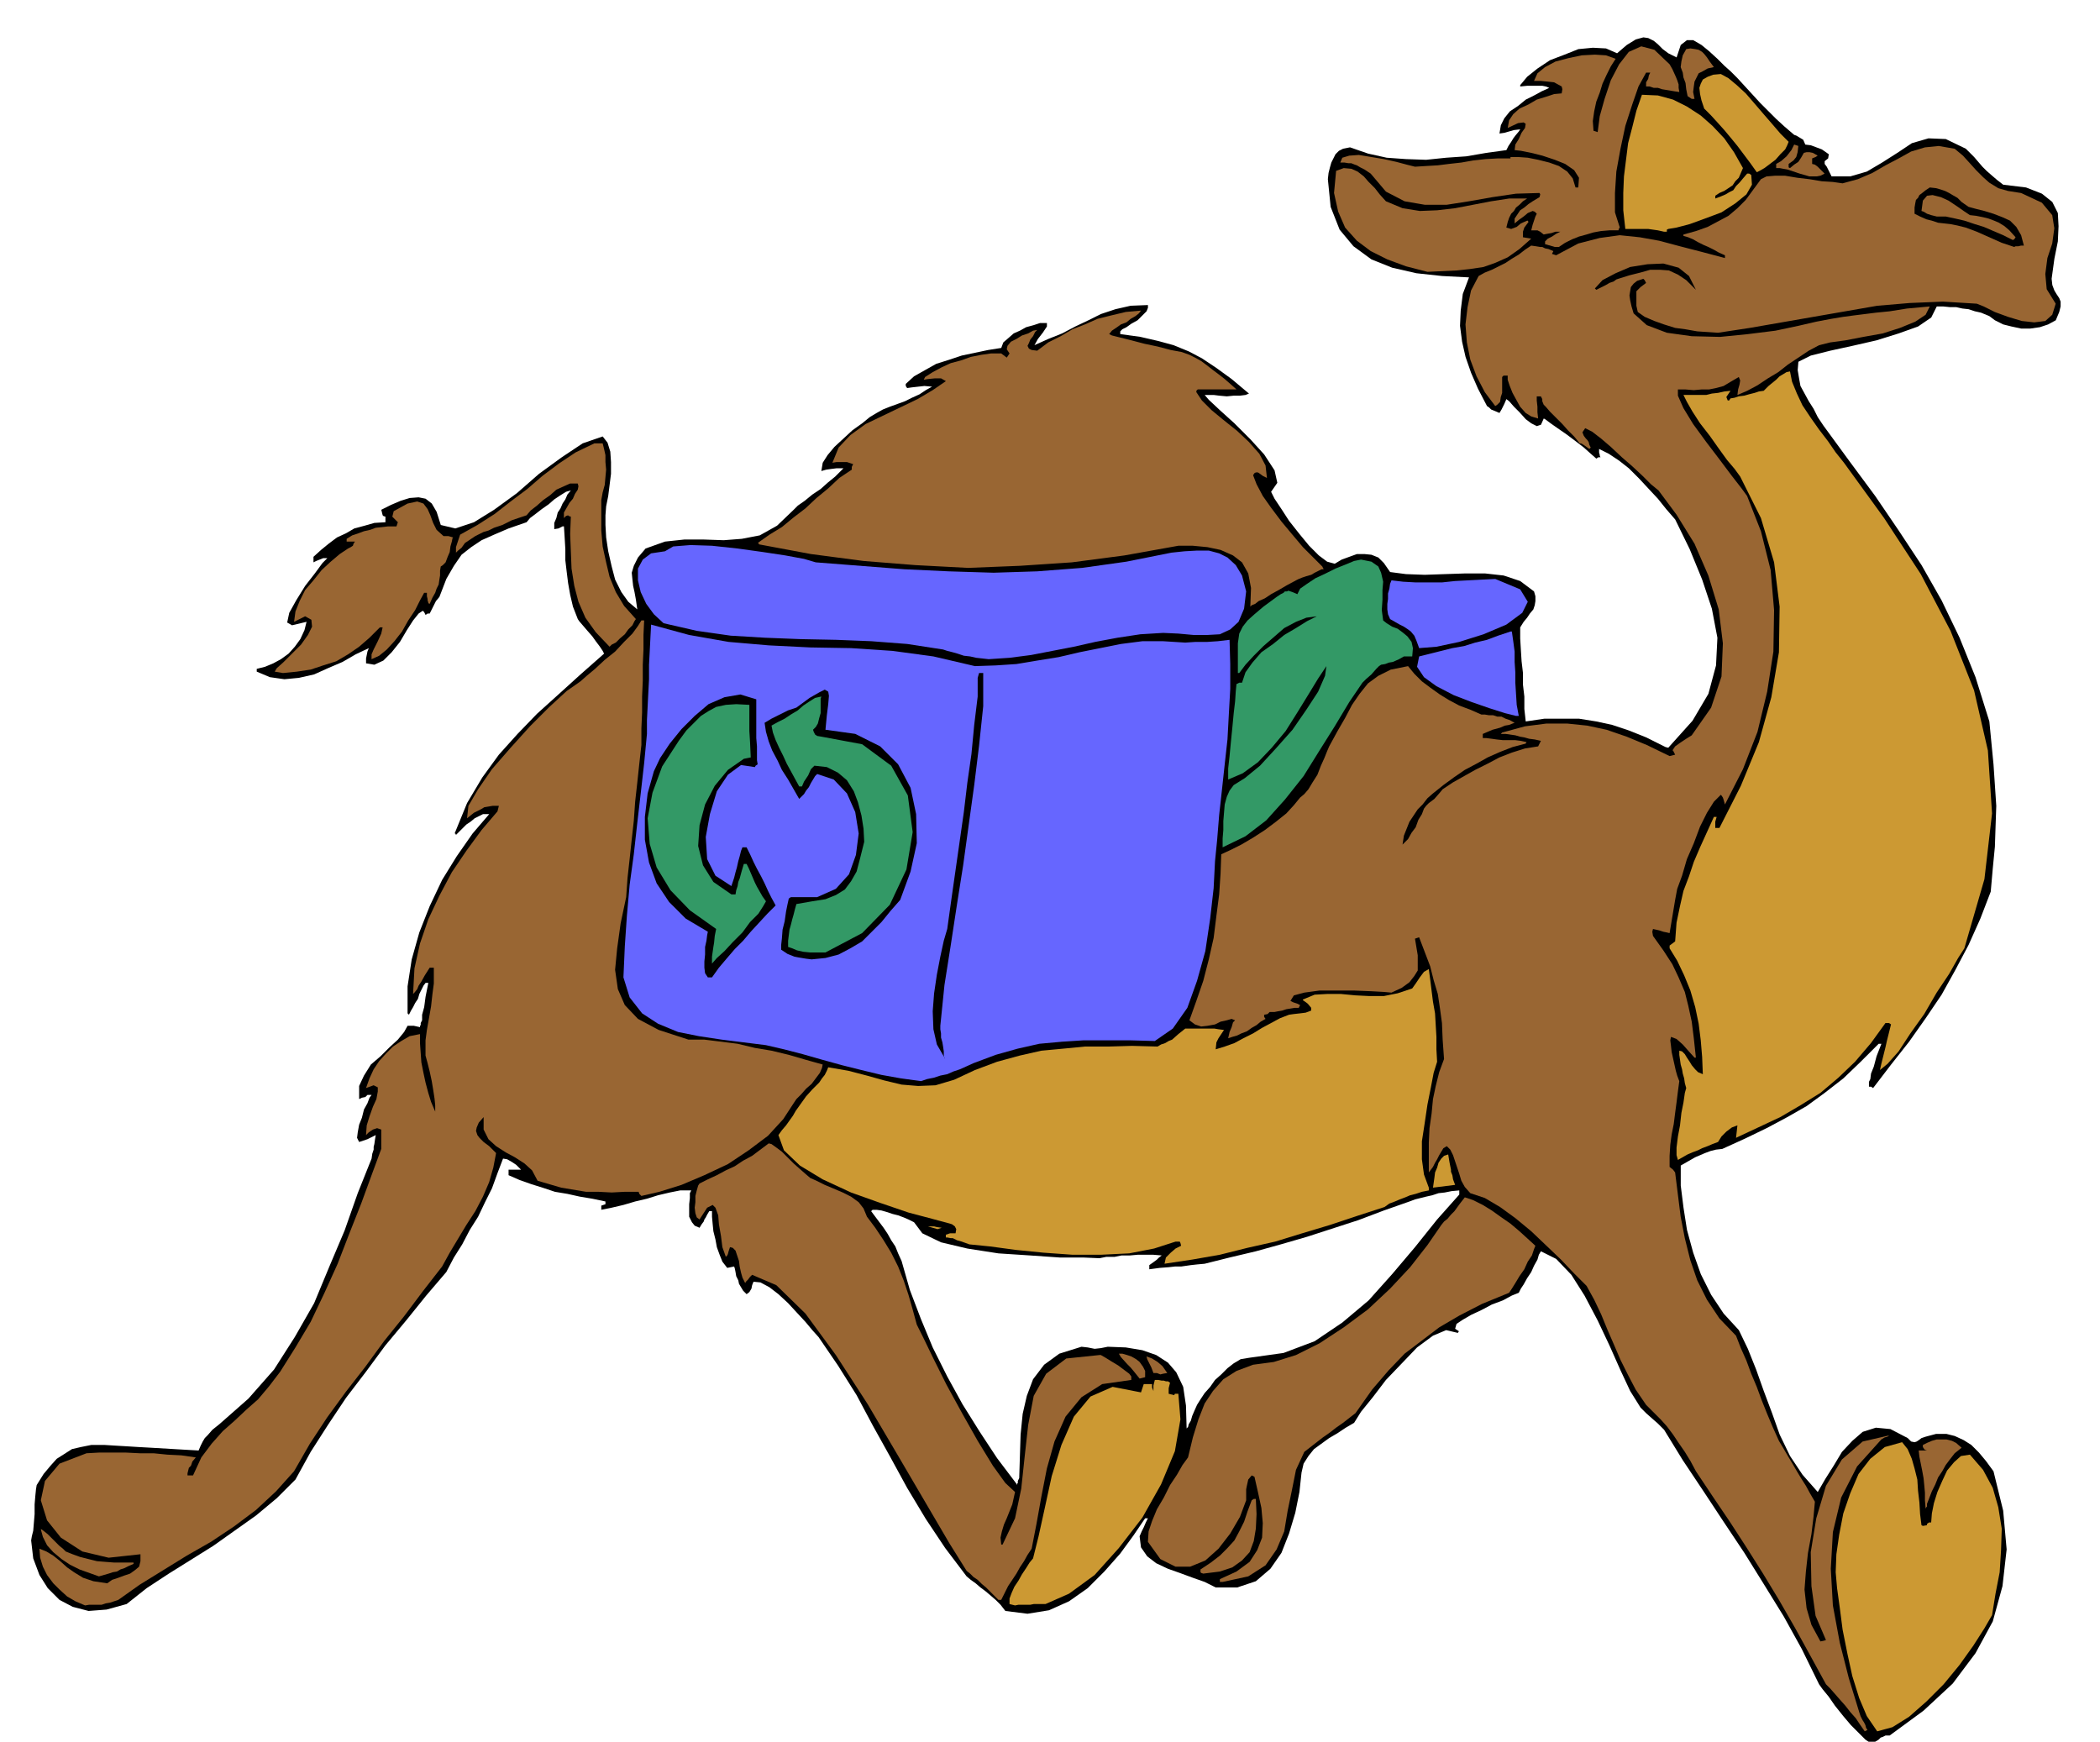 <svg xmlns="http://www.w3.org/2000/svg" width="490.455" height="406.812" fill-rule="evenodd" stroke-linecap="round" preserveAspectRatio="none" viewBox="0 0 3035 2518"><style>.brush1{fill:#000}.pen1{stroke:none}.brush2{fill:#963}.brush3{fill:#c93}.brush4{fill:#66f}.brush5{fill:#396}</style><path d="m2705 2521-9-6-9-9-12-12-11-13-12-15-9-13-9-11-5-7-25-51-26-47-29-47-28-45-30-45-29-44-30-45-27-44-9-9-8-7-9-8-8-8-15-24-14-30-16-36-17-36-19-36-19-30-22-23-22-11-3 5-2 7-5 9-4 9-6 9-5 9-4 6-3 6-10 4-13 7-16 6-15 8-15 7-12 7-9 6-2 7 3 2 3 2h-1l-1 2-17-4-19 8-23 17-22 23-23 24-19 25-17 21-10 16-12 7-12 8-12 7-11 8-11 8-8 10-7 11-3 13-3 28-6 30-9 30-11 28-16 23-21 18-27 9h-31l-16-8-17-6-19-7-17-6-17-8-13-10-9-13-2-16 3-7 3-6 3-7 3-6h-4l-17 25-19 26-23 26-24 24-27 19-29 13-31 5-32-4-7-9-7-7-7-6-7-6-8-6-7-6-7-5-6-5-31-41-28-42-27-45-24-44-25-45-24-45-27-43-28-41-9-10-10-12-13-14-12-13-14-13-13-10-13-7-10-1-2 5-1 5-3 5-4 3-5-5-3-5-3-5-1-5-3-6-1-6-1-5-1-3-5 1-5 1-7-9-4-10-4-11-2-11-3-12-1-10-1-11v-8h-4l-3 5-2 4-2 3-1 3-3 4-3 5-7-3-4-5-4-8v-18l1-9v-7l2-4h-16l-15 3-17 4-16 5-17 4-17 5-17 4-15 3v-6l3-1 3-1v-4l-19-4-18-3-18-4-18-3-18-6-16-5-17-6-16-7v-8h18l-7-7-6-4-7-4-6-1-8 21-8 22-10 20-10 21-12 19-11 21-12 19-11 21-29 34-29 36-30 36-28 38-29 38-26 39-25 39-22 40-27 27-30 25-31 22-31 22-32 20-32 20-32 21-29 23-29 8-26 2-23-6-19-10-17-17-12-19-9-24-3-26 1-6 2-8 1-12 1-12v-14l1-12 1-10 1-6 10-16 10-12 9-10 11-7 11-7 13-3 15-3h19l16 1 17 1 16 1 18 1 17 1 17 1 17 1 18 1 3-7 3-6 3-5 4-4 7-8 10-8 42-37 37-42 30-47 28-49 22-53 22-52 19-54 20-50 1-7 2-6v-4l1-4 1-7 1-6-6 3-6 3-6 2-6 2-3-6 1-8 2-11 4-10 3-12 5-9 3-8 3-4h-6l-3 3-5 1-4 2v-19l7-15 10-16 14-12 13-13 12-11 9-11 5-9h9l9 2v-2l1-1v-3l2-4v-8l3-11 2-15 4-20h-4l-3 4-3 6-3 6-2 7-4 6-3 6-3 5-3 6-1-1-1-1v-39l6-39 11-39 15-38 18-38 21-34 23-33 24-28h-9l-6 3-6 3-6 5-6 4-5 5-5 5-5 5-1-2h-1l18-44 22-37 24-33 27-30 28-29 31-28 32-29 34-30-2-4-4-6-6-8-5-7-7-8-6-7-6-7-2-3-7-18-4-17-3-17-2-16-2-17v-16l-1-17-1-16h-2l-6 3-6 1v-9l3-7 2-8 4-6 3-7 4-6 3-7 5-6-7 2-8 5-9 6-8 7-10 7-9 7-8 6-5 6-26 9-21 9-18 8-15 10-14 11-11 16-11 19-10 26-5 6-3 6-3 6-3 6h-3l-3 2-2-4-2-2-6 4-8 10-9 14-10 17-12 15-12 12-13 6-12-2v-7l1-5 1-5 2-5-19 9-19 11-21 9-20 9-22 5-21 2-21-3-19-8v-4l12-3 12-5 11-6 11-8 9-10 8-11 6-13 3-12-21 5-7-4 3-14 10-18 13-21 14-18 11-15 7-7h-6l-5 2-5 2-4 2v-8l11-10 11-9 12-9 13-6 12-7 15-4 14-4 16-1v-8l-3-1-1-1-1-4-1-4 14-7 14-6 13-4 13-1 10 2 9 7 7 12 6 19 21 5 27-9 29-18 33-24 32-28 33-24 30-20 29-10 7 9 4 13 1 15v17l-2 16-2 16-3 15-1 13v14l1 18 3 20 5 22 5 19 9 18 10 14 13 11-2-14-2-11-2-9-1-9-1-10 3-10 6-12 11-13 28-10 28-3h28l29 1 26-2 26-5 25-14 24-23 6-6 10-7 11-9 12-8 10-9 11-9 7-7 5-5h-10l-8 1-7 1-7 2 2-12 7-11 10-12 13-12 13-12 14-10 11-9 10-6 9-5 10-4 11-4 11-4 10-5 11-5 9-6 9-5-11-1-9 1-9 1-7 1-2-3v-3l12-11 16-9 16-9 19-6 18-6 19-4 19-4 19-3 3-8 7-6 8-7 9-4 9-5 11-3 9-3h10v5l-6 9-7 9-5 9 20-9 20-8 19-10 19-9 18-9 21-7 22-5 25-1v4l-2 5-6 6-7 7-9 5-7 5-6 3-3 3v4l29 4 26 6 22 6 22 9 19 10 21 14 22 16 25 21-5 2-8 1h-9l-10 1-11-1-8-1h-13l6 7 16 15 21 19 23 23 20 22 15 23 4 18-9 13 5 10 10 15 11 17 15 19 14 17 14 14 12 9 11 3 10-6 11-4 11-4h11l10 1 10 4 8 8 9 13 23 3 27 1 29-1 30-1h28l27 3 24 8 20 15 2 7v7l-1 6-2 6-5 6-4 6-5 6-5 8v16l1 17 1 16 2 17v17l2 17v18l2 18 27-4h50l25 4 23 5 24 8 25 10 26 13 2 1 4 1 35-39 23-39 11-41 2-40-8-42-14-42-18-44-21-43-13-15-12-15-14-15-13-14-15-15-14-11-15-10-14-7v5l1 4v1l1 2h-3l-3 2-8-7-10-9-13-10-12-9-13-9-10-7-8-6-2-1-4 9-6 2-8-4-8-6-9-10-8-8-7-8-4-3-3 7-2 4-2 4-3 5-7-3-5-2-3-3-3-2-13-25-10-23-8-23-5-22-3-23 1-22 3-24 9-24-39-2-37-4-35-8-30-12-26-19-20-24-13-33-4-40 1-9 2-8 2-7 3-6 3-6 5-5 6-3 10-2 26 9 27 6 28 2 29 1 29-3 29-2 29-5 29-4 3-6 4-6 3-5 3-4 5-6 2-3-9 1-7 2-7 2-7 1 2-12 5-10 8-10 12-8 11-9 12-6 11-6 11-5-5-2-5-1h-22l-10 1v-2l10-12 15-12 18-12 21-8 20-8 21-2 19 1 16 7 7-6 7-6 13-8 11-3 7 1 8 4 6 5 7 7 8 6 12 6 6-18 9-7h9l12 7 11 9 12 11 10 10 9 8 10 10 11 12 11 12 11 12 11 11 12 12 12 11 14 12 3 1 5 3 5 3 3 7 8 1 8 3 8 3 10 7-1 6-5 4v4l3 4 3 6 4 8h27l24-7 22-13 22-14 21-14 24-7 25 1 29 14 6 6 6 6 6 7 6 7 6 6 8 7 7 6 9 7 33 4 23 9 15 12 8 16 1 19-1 22-5 25-4 29 1 9 3 8 3 5 4 6 2 5v7l-2 8-5 12-11 6-12 4-14 2h-13l-14-3-12-3-12-6-8-6-12-5-9-2-9-3-9-1-9-2h-9l-10-1h-9l-8 16-19 13-28 10-32 10-35 8-32 7-28 7-18 9-1 12 2 12 2 11 6 11 6 11 7 11 6 12 8 12 38 52 37 50 34 50 33 50 29 51 26 54 23 57 20 64 3 31 3 31 2 30 2 30-1 29-1 30-3 31-3 34-15 39-17 38-19 36-20 36-23 34-24 34-26 33-26 34-3-2h-3v-7l2-4 1-8 4-10 4-15 7-18h-4l-26 26-25 24-27 21-26 19-28 16-30 16-31 15-33 15-9 1-8 2-8 3-7 3-7 3-7 4-7 4-7 4v29l4 32 5 32 9 33 11 31 15 30 18 27 22 24 13 27 12 30 11 31 12 32 11 31 15 31 18 27 22 25 11-19 12-19 12-20 15-16 15-13 19-6 21 2 25 13 5 5 5 1 3-1 3-2 4-3 6-2 15-4h15l12 3 13 6 11 7 11 11 10 12 11 15 14 57 5 56-6 53-14 51-25 46-33 44-42 39-49 36h-6l-4 2-3 1-3 3-5 3-5 3zm-1236-376v2l1-2 1-1v-3l2-4 1-32 1-31 3-30 6-26 9-24 16-21 22-16 32-10 9 1 10 2 9-1 10-2 26 1 24 4 20 7 17 11 12 14 10 21 4 27 1 35v-2l2-2 1-4 3-5 2-7 3-7 4-9 5-8 6-9 8-9 7-10 9-8 9-9 9-7 10-6 12-2 50-7 45-17 40-27 38-32 34-38 33-39 32-40 32-36v-6l-11 1-10 2-9 1-9 3-9 2-8 2-8 2-8 3-37 13-37 14-37 12-37 12-38 11-36 10-38 9-36 9-11 1-9 1-7 1-7 1h-9l-9 1-13 1-15 2v-6l7-5 4-3 3-3 4-3-12-1h-23l-11 1h-12l-10 2h-12l-10 2-23-1h-34l-43-3-46-3-45-7-38-9-27-13-12-16-8-4-7-3-8-3-8-2-9-3-7-2-7-1h-6l-1 1-1 1 6 8 6 8 6 8 6 9 5 9 6 9 4 10 5 11 12 42 16 42 17 41 21 42 22 40 25 40 25 38 28 37z" class="pen1 brush1"/><path d="m2695 2503-7-10-6-9-8-9-7-9-8-9-7-8-7-8-6-6-23-42-22-40-23-40-23-38-24-38-24-37-25-37-24-36-8-15-8-13-9-13-8-12-9-12-9-10-11-11-10-10-15-22-11-21-11-22-9-21-10-23-9-22-10-21-11-20-18-18-19-20-22-21-21-20-23-19-22-16-22-13-21-7-8-9-5-9-3-10-3-9-3-9-3-9-4-8-5-5-5 3-3 5-3 5-3 6-3 5-3 6-3 4-3 4v-43l1-21 3-21 2-21 4-19 5-20 7-19-2-28-1-24-3-22-3-20-6-20-5-20-8-21-8-21-3 1-3 1 2 12 2 12v22l-5 8-7 9-11 8-15 7-11-1-18-1-25-1h-50l-22 3-15 4-5 8 4 2 3 1 3 1 4 2-1 2-1 2h-6l-6 1-6 1-6 2-6 1-5 1h-7l-3 3-5 1v3l2 3-7 4-6 5-7 4-7 5-8 3-6 3-7 2-6 2 2-9 3-7 2-7 3-3-5-2-7 2-9 2-8 4-11 2-9 1-9-3-8-6 10-28 10-29 8-31 7-31 4-32 4-31 2-30 1-28 13-6 16-8 17-10 17-11 16-12 15-12 11-12 9-11 6-5 6-7 6-10 7-11 5-13 5-11 4-10 3-7 12-22 11-19 10-19 11-16 12-15 15-11 18-9 25-5 9 11 11 11 12 9 14 10 13 8 15 8 16 6 16 7h5l6 1h6l6 2h6l6 3 6 2 7 4-3 1-5 2-6 1-7 3-11 3-14 6v6h5l8 1 7 1 9 1h18l8 1 9 2h-1l-1 2-19 5-18 7-18 8-16 9-17 9-16 11-15 11-15 12-8 7-7 9-7 7-6 9-6 9-4 10-4 10-2 13 3-3 5-5 5-9 6-8 4-11 5-8 3-8 3-4 4-4 8-6 7-8 5-6 15-10 16-9 16-9 18-9 17-9 18-7 19-6 19-3 2-4 2-4-9-2-8-1-7-2-6-1-7-2-7-1-7-1h-7l1-1 1-1 33-9 31-4h30l29 3 28 6 29 10 29 12 33 16 4-1 4-1-1-2-1-2-1-2h-1l4-6 7-5 9-6 8-5 28-40 15-45 2-48-6-49-15-49-20-46-26-42-26-35-11-9-12-12-15-14-15-13-16-15-14-12-13-10-10-5-2 3-2 3 2 5 3 4 2 2 2 3 1 4 2 4-1 1-1 1-7-5-3-2-2-1h-2l-3-4-5-6-9-9-8-9-10-10-8-8-6-7-3-3-2-5v-3l-1-2-1-2h-6v6l1 9v8l1 9-10-3-8-5-8-9-5-9-6-11-4-10-3-9v-6h-6l-2 2v23l-2 6-1 7-4 4-3 2-15-20-12-23-9-24-5-25-2-26 3-25 5-24 11-21 9-5 10-4 10-5 10-5 9-6 10-6 9-7 9-6 7 1 6 1h3l4 2 5 1 7 3-1 2-1 2 3 1 3 1 32-17 31-8 29-4 29 3 28 5 30 8 31 8 34 9v-4l-9-4-7-4-8-4-7-3-8-4-7-4-7-3-7-2v-2l18-5 17-6 15-8 15-8 13-11 12-12 11-15 11-15 8-4 12-1h15l18 3 17 2 18 3 16 1 14 2 22-6 21-9 19-11 19-10 18-10 20-6 20-2 23 4 12 10 10 11 9 10 10 10 9 8 13 8 14 4 19 3 30 14 15 18 3 19-3 22-7 21-3 23 2 22 13 21-5 16-10 9-16 2-18-2-20-6-19-7-16-8-10-4-49-3-48 2-47 4-46 8-46 8-46 8-46 8-46 7-15-1-15-1-17-3-15-2-16-5-14-5-14-6-10-7-2-9v-21l6-6 8-6-2-4-2-2-9 3-5 4-4 5-1 6-1 6 1 7 2 9 3 10 19 17 29 11 36 5 41 1 40-4 40-5 33-7 26-6 21-4 18-3 15-2 16-2 16-2 20-2 25-4 33-3-6 12-15 10-22 9-25 8-28 5-26 5-22 3-16 4-15 8-15 10-15 10-14 11-15 9-15 10-15 8-14 6 1-8 2-7 1-6-2-5-12 7-10 6-11 3-10 2h-11l-11 1-12-1h-11v9l8 18 14 23 19 26 19 25 18 24 14 18 8 11 20 51 14 56 5 58-1 60-9 58-14 58-21 54-26 51-2-7-1-3-2-3-1-1-10 10-10 16-10 20-9 24-10 23-7 24-7 19-3 16-1 6-1 6-1 6-1 6-1 6-1 6-1 6-1 6-4-1-5-1-6-2-9-2-1 4 1 6 15 21 13 20 9 19 9 21 5 20 5 23 3 24 3 28h-2l-9-10-8-9-9-8-8-3-1 5 1 8 1 9 2 9 2 9 2 9 2 7 3 8-2 15-2 16-2 15-2 16-3 15-2 15-1 16v16l5 4 3 4 4 32 4 32 6 31 8 32 10 29 14 28 18 27 24 25 7 18 8 18 7 19 8 19 7 19 8 20 8 19 9 20 6 10 7 12 6 10 7 12 6 10 7 11 6 11 7 12-2 22-3 25-5 27-3 27-2 26 3 27 7 24 13 24 5-1 3-1-15-35-6-43-1-49 8-49 14-47 23-38 30-26 39-9-2 1-1 1-4 1-5 3-35 39-23 45-12 50-3 53 3 53 10 54 13 51 15 49 2 6 3 6 2 3 2 4 1 4 2 3-2 1-2 1z" class="pen1 brush2"/><path d="m2713 2503-15-22-11-26-10-32-7-32-7-35-4-31-4-29-2-23 1-26 4-28 6-31 10-29 12-28 17-22 21-17 25-7 8 10 6 14 4 14 4 16 1 16 2 17 1 17 2 16 2 1 6-1v-2l3-2h3l1-13 3-15 5-16 7-16 7-15 10-12 10-9 13-2 19 22 14 26 8 28 5 31-1 31-2 32-6 31-5 31-11 19-16 25-20 28-23 28-25 25-25 22-24 15-22 6z" class="pen1 brush3"/><path d="m123 2321-14-6-12-7-11-10-9-9-9-12-6-12-4-13-1-13 10 4 10 6 10 8 10 9 10 7 13 8 15 5 20 3 7-5 9-3 8-3 9-3 7-5 6-5 2-8v-10l-46 5-38-9-31-20-20-25-9-29 6-28 21-25 39-15 18-1h39l20 1h20l20 2 20 1 21 3-5 6-2 6-3 3-1 4-1 4v3h8l12-26 15-20 16-18 17-15 17-16 17-15 16-19 16-21 22-35 22-37 20-42 19-42 17-44 17-43 15-41 14-38v-28l-6-2-6 2-6 4-4 4 1-14 4-13 5-14 5-11 2-11v-6l-6-3-11 4 5-14 6-13 8-12 10-11 10-10 12-8 12-7 15-3v13l1 14 1 14 3 15 3 14 4 15 4 13 6 14v-9l-1-10-2-13-2-12-3-14-3-12-3-11v-22l2-15 3-17 3-17 2-18 2-15v-23h-6l-7 11-5 9-4 6-2 5-4 5-2 2 2-37 8-36 12-35 16-34 18-34 21-31 22-30 23-27 1-4 1-4h-9l-6 1-6 1-5 3-10 5-10 8 2-18 14-24 20-29 27-31 28-31 28-28 25-23 20-14 9-8 12-10 14-13 15-12 13-14 12-12 8-11 5-8h4l-1 21v21l-1 22v23l-1 23v23l-1 23v24l-3 27-3 28-3 27-2 28-3 27-3 28-3 27-2 28-8 38-5 36-3 31 4 28 10 23 19 20 30 16 43 14h23l24 3 24 3 25 6 24 4 25 6 24 7 25 7-1 5-3 7-6 8-6 8-8 7-7 8-7 7-4 6-15 23-22 24-28 21-30 20-34 16-33 14-32 10-26 6-3-3-1-3h-20l-19 1-19-1h-18l-18-3-18-3-17-5-17-5-8-15-11-10-14-9-13-7-14-9-11-10-7-14v-18l-7 8-3 7-1 5 2 6 3 4 6 6 8 6 10 10-4 21-6 21-9 21-11 21-13 20-12 20-12 20-11 20-28 36-27 36-29 36-27 37-28 36-27 37-25 38-23 40-26 29-29 27-32 24-33 22-35 20-34 21-34 21-31 22-6 2-6 2-6 1-6 2h-18l-6 1z" class="pen1 brush2"/><path d="m1467 2321-4-1-4-1v-8l3-8 4-9 6-9 5-9 6-9 5-8 5-6 8-32 9-41 10-46 14-45 18-41 24-29 32-14 41 8 2-6 2-6h12v5l2 5v-8l2-8h5l5 1h3l3 1h3l3 2-2 8v8l4 1 4 1 1-2h5l3 37-8 46-20 48-27 48-34 44-35 39-37 27-34 15h-17l-5 1h-17l-5 1z" class="pen1 brush3"/><path d="m1443 2313-6-6-6-6-6-6-6-5-6-6-6-4-5-5-5-4-25-40-34-58-41-70-43-73-46-71-44-60-42-41-35-15-3 3-3 4-3 3-1 2-4-8-2-7-2-9-1-8-3-9-2-6-4-4-4-1-2 6-1 4-1 2-2 2-5-14-2-16-3-17-1-13-4-11-4-4-8 4-11 17-4-3-2-6-1-8 1-8v-9l2-8 2-7 2-3 12-6 13-6 13-7 13-6 12-8 13-7 12-9 12-9 4 1 7 5 8 6 9 9 8 8 9 8 8 7 7 6 9 4 12 6 12 5 14 6 12 6 11 8 7 9 5 12 12 16 12 18 11 18 10 20 8 20 7 21 6 21 6 22 9 18 15 31 19 38 23 42 22 39 22 36 18 25 14 13-2 9-2 9-4 10-4 10-4 9-3 10-2 9 1 10h2l18-38 9-43 5-47 5-45 8-42 18-32 29-22 48-5h2l7 4 8 5 10 6 8 6 8 6 3 4v5l-42 6-30 19-23 28-16 36-11 39-8 41-7 39-7 36-6 9-5 9-6 9-5 9-6 9-6 9-5 10-5 10h-4zm324-26h-4v-4l24-11 19-14 11-17 7-18 1-21-2-22-5-23-5-22-2-1-2-1-5 6-2 9-1 5v16l-9 24-14 24-17 22-19 17-22 9h-21l-22-11-18-25 1-15 5-15 7-17 10-17 9-18 10-15 8-14 8-11 7-29 8-26 9-23 12-18 15-17 19-12 24-9 30-4 32-10 34-17 35-23 35-26 32-30 29-31 25-32 20-29 4-5 5-4 5-6 5-5 8-11 7-9 12 4 14 7 13 8 14 10 13 9 13 11 11 10 12 11-2 5-3 9-6 9-5 11-7 10-6 10-5 8-4 6-39 16-33 17-29 17-25 19-25 19-23 24-24 28-24 34-9 7-9 7-10 7-9 7-10 7-9 7-9 7-9 7-12 26-6 30-6 29-5 30-11 26-16 23-25 16-37 8zm-1624-8-14-5-14-5-14-7-12-8-12-10-9-10-6-12-3-11h1l4 3 5 4 6 6 5 5 6 6 5 4 4 4 10 4 11 4 12 3 12 3 12 1 13 1h28v2l-7 3-6 3-6 2-5 3-6 1-6 2-7 2-7 2z" class="pen1 brush2"/><path d="m1739 2275-3-1-1-1v-4l15-10 13-10 11-11 10-11 7-13 7-14 5-15 6-16 3-2h3l1 22-1 21-3 18-6 16-11 12-14 10-18 6-24 3zm1044-94-1-12v-11l-1-11-1-10-2-11-2-10-2-10-1-9h12l-3-1-1-1-2-3v-3l6-3 7-3 7-2h14l8 2 6 3 8 7-10 8-7 9-6 8-5 9-6 9-4 10-5 10-5 13-2 5v4l-1 1-1 2zm-1136-188-4-5-4-5-5-6-5-5-9-10-3-5h5l7 2 6 2 7 4 5 4 5 7 3 6v9l-4 1-4 1zm30-6-5-2h-5l-3-8-3-6-3-6-1-4 8 3 8 5 7 6 7 10-6 1-4 1z" class="pen1 brush2"/><path d="m1683 1827 2-9 7-7 7-6 8-4-1-4-1-2h-6l-31 10-36 7-41 2h-41l-42-3-40-4-37-5-30-3-11-4-7-2-6-3h-3l-5-1h-2v-4l6-2h8l1-6-2-4-4-3-3-1-26-7-34-9-41-14-42-15-41-19-33-20-23-22-8-22 5-7 6-7 5-7 5-7 4-7 5-7 5-7 5-7 9-10 10-10 4-6 4-5 3-6 2-5 29 5 27 7 25 7 25 6 24 2 25-1 27-8 30-14 32-12 33-9 31-7 32-3 31-3h34l34-1 37 1 5-3 6-2 5-3 5-2 9-8 10-8h42l6 1 8 1-4 6-4 6-3 6-1 10 13-4 14-5 13-7 14-7 13-8 13-7 13-7 13-5 7-1 9-1 8-1 8-3v-4l-5-6-4-3-3-2v-1l17-7 18-1h20l21 2 20 1h21l20-4 21-7 5-7 6-9 6-8 7-4 2 15 2 16 2 16 3 17 1 17 1 17v18l1 18-5 16-4 21-5 25-4 27-4 26v26l3 22 7 19v4l-10 2-9 3-8 2-7 3-8 3-7 3-8 3-7 5-40 13-39 13-40 12-39 12-40 9-40 10-40 7-40 6z" class="pen1 brush3"/><path d="m1355 1777-7-2-7-2h9l4 1 7 1-3 1-3 1zm716-60 1-7 1-7 1-8 3-7 2-7 4-6 4-4 6-2 1 6 1 6 1 5 1 5v3l2 5 1 6 3 8-8 1-8 1-8 1-8 1zm354-40-2-7v-11l2-16 3-16 2-18 3-15 2-14 2-7-2-7-1-7-2-7-1-6-2-7-1-7-1-7v-6l4 1 4 4 3 5 4 6 3 5 5 6 4 4 7 3-1-25-2-24-3-24-5-24-7-24-9-22-10-21-11-18v-4l4-3 4-3 2-27 5-24 5-22 8-21 7-21 9-21 10-22 10-22h4l-2 7v9h6l31-61 26-63 18-65 11-65 1-66-8-64-19-64-30-60-8-11-11-13-13-18-12-17-14-18-11-17-8-14-5-10h33l8-2 9-1 9-2 9-1-2 3-2 3-2 3 2 5h2l2-3 6-1 6-2 8-1 7-2 8-2 6-2 7-1 7-7 11-9 5-5 5-3 5-3 5-1 3 15 7 17 8 17 12 18 12 17 13 17 11 16 12 15 58 80 53 81 43 82 34 86 20 87 6 91-11 95-29 100-9 14-13 23-18 27-18 31-20 28-17 26-16 18-11 9 2-9 2-8 2-8 2-8 2-9 2-8 2-8 2-8-3-2h-5l-21 29-23 27-24 23-26 22-29 18-29 17-32 15-32 15 1-9 1-9-8 3-8 6-7 7-5 8-8 3-7 3-8 3-6 3-8 3-7 3-7 4-7 4z" class="pen1 brush3"/><path d="m1331 1563-29-4-28-5-29-7-28-7-29-8-28-8-27-7-26-6-32-4-32-4-33-5-30-6-29-12-23-15-18-23-9-29 2-45 3-44 4-45 6-44 5-45 5-43 5-44 4-42v-20l1-20 1-20 1-19v-21l1-19 1-20 1-19 55 15 57 10 58 5 60 3 59 1 60 4 59 8 60 14 30-1 30-2 30-5 31-5 30-7 30-6 30-6 31-4h30l16 1 16 1 15-1h17l15-1 17-2 1 35v36l-2 36-2 37-4 36-4 37-4 36-3 37-3 30-2 39-5 44-7 47-12 43-14 39-21 30-26 18-36-1h-67l-31 2-33 3-31 7-32 9-32 12-11 5-9 4-9 3-9 4-10 2-9 3-10 2-9 3z" class="pen1 brush4"/><path d="m1365 1529-11-19-5-22-1-26 2-26 4-27 5-26 5-23 5-17 6-43 6-42 6-42 6-42 5-42 6-42 4-42 5-41v-27l2-7h6v48l-6 57-7 57-8 58-8 58-9 57-9 59-9 57-6 59v5l1 6v6l2 7 1 6 1 7v5l1 6v-2zm-342-116-4-6-1-8v-9l1-10v-11l2-9 1-8 1-5-32-19-24-24-18-27-11-30-6-33v-33l4-34 9-32 9-19 14-21 17-21 19-19 20-17 23-10 23-4 23 7v56l1 12v20l1 6-3 2-1 2-20-3-19 14-16 24-10 33-6 33 2 32 12 24 23 15 2-6 2-6 2-8 2-7 2-9 2-7 2-8 2-5h6l5 10 5 11 5 10 6 11 5 10 5 11 5 10 6 11-12 12-12 13-12 13-11 13-12 12-12 14-11 13-10 14h-6z" class="pen1 brush1"/><path d="M1029 1393v-10l1-7 1-7 1-6 1-10 2-10-38-27-28-29-20-33-10-34-3-37 7-37 14-38 24-37 11-15 11-11 10-10 11-7 11-6 14-3 15-1 19 1v38l1 16 1 22-5 1-5 1-23 16-19 23-14 27-8 30-2 30 7 28 15 24 26 18h6l1-6 2-6 1-6 2-5 3-11 3-10h4l3 6 3 7 3 7 3 7 3 6 4 7 4 7 5 7-4 7-7 11-12 12-11 15-14 14-12 13-11 10-7 8z" class="pen1 brush5"/><path d="m1173 1387-8-1-6-1-6-1-5-1-10-4-9-6v-7l1-9 1-13 3-12 2-14 2-10 2-9 3-2h38l27-12 19-21 10-28 4-31-5-31-12-27-19-20-24-8-3 3-3 5-3 5-3 6-4 5-3 5-4 4-3 3-8-14-8-14-9-14-6-13-8-15-5-13-4-14-2-13 5-3 5-3 6-3 6-3 6-3 6-3 6-2 6-2 19-14 14-8 8-4 5 3 1 6-1 12-2 16-2 21 43 6 36 18 26 26 18 34 8 38 1 42-9 41-15 41-14 16-13 16-14 14-14 14-17 10-17 9-19 5-20 2z" class="pen1 brush1"/><path d="m1171 1377-10-1-9-2-7-3-6-2v-9l1-8 1-8 2-7 2-8 2-7 2-8 2-7 23-4 19-3 15-6 13-8 9-12 8-14 5-19 6-24-1-19-3-19-5-19-6-16-10-16-13-11-16-8-18-2-5 5-4 9-6 9-3 7h-4l-6-11-6-11-6-11-5-11-6-12-5-11-4-11-2-10 9-5 10-5 9-6 10-6 8-7 9-6 8-5 9-2-1 3v21l-2 7-2 8-3 5-4 4 1 3 2 4 3 2 6 1 59 11 42 31 24 43 7 53-9 54-24 51-40 41-53 28h-22zm596-152v-13l1-12v-13l1-12 1-12 3-11 4-9 6-8 16-10 22-18 23-25 24-27 20-29 17-26 10-23 2-14-12 18-14 23-16 26-17 27-20 24-20 21-22 16-21 9v-16l2-18 2-21 2-20 2-21 2-17 1-15 1-10 4-2h4l5-15 10-14 13-15 17-12 16-13 17-10 16-10 14-7-15 2-15 6-17 9-15 13-15 13-14 14-12 13-9 12h-2v-43l2-14 5-10 7-9 10-9 13-11 19-14 6-4 4-2 2-2h3l2-1 3 1 3 1 7 3 4-8 10-7 12-8 15-7 14-7 15-6 12-5 10-2 15 3 10 7 4 9 3 13-1 12v14l-1 15 2 15 5 4 8 5 8 3 8 6 6 5 6 8 2 9-1 12h-12l-7 4-9 4-6 1-5 2-6 1-3 2-4 4-7 8-8 7-5 5-19 28-21 35-22 35-23 37-27 34-27 30-30 23-33 16z" class="pen1 brush5"/><path d="m2191 1035-16-4-22-7-26-9-26-10-25-13-18-13-10-15 3-15 16-4 16-4 16-4 17-3 16-5 17-4 16-6 18-6h2l2 14 2 15v15l1 15v15l1 16 1 16 3 16h-4z" class="pen1 brush4"/><path d="m409 973-6-1-6-1 3-5 10-9 12-12 13-13 10-14 6-12-1-10-9-5-8 4-8 4 2-15 6-15 8-16 12-14 12-15 13-12 13-11 12-8 4-2 3-2 1-3 2-3h-12v-4l8-5 9-3 8-3 9-2 8-3 9-1 9-1h12l1-3 1-3-4-4-4-4 1-4 1-4 20-11 14-3 9 3 6 8 4 9 4 11 5 10 10 9h7l7 2-1 1-1 5-2 7-1 8-3 7-3 8-4 4-3 2-1 6v7l-1 6-1 7-3 6-2 6-4 7-4 9-2-1v-1l-1-3v-2l-1-4v-5h-4l-6 11-7 14-10 15-9 16-11 14-11 12-11 9-11 5v-7l3-7 3-6 3-6 5-11 2-9h-4l-15 15-15 13-16 11-17 10-19 6-18 6-20 3-20 2z" class="pen1 brush2"/><path d="m1429 953-9-1-9-1-9-2-9-1-9-3-7-2-8-2-6-2-52-8-52-4-51-2-51-1-51-2-50-3-49-7-48-11-14-13-11-15-8-17-4-17v-17l7-13 12-9 20-3 12-7 25-2 31 1 37 4 36 5 33 5 27 5 17 5 64 5 64 5 64 3 65 2 63-2 65-5 64-9 65-13 19-2 18-1h17l15 4 12 6 12 11 9 15 6 23-3 25-8 19-12 11-15 7-18 1h-20l-22-2-22-1-33 2-33 5-32 6-31 7-31 6-31 6-31 4-30 2zm622-16-4-11-3-7-5-6-4-3-6-4-6-3-7-4-7-4-3-7-1-7v-8l1-7v-8l2-7 1-7 2-5 17 2 18 1h38l19-2 19-1 19-1 20-1 36 15 11 18-8 16-23 17-33 14-35 11-33 7-25 2z" class="pen1 brush4"/><path d="m881 935-20-21-15-21-10-23-6-23-4-25-1-25-1-25 1-25-3-1-1-1-3 1-3 3v-8l4-7 4-7 5-6 3-7 4-6 1-5-1-4h-11l-9 4-11 5-9 8-10 7-9 8-9 7-6 7-21 7-14 7-12 4-8 4-7 2-6 3-6 3-6 4-9 6-5 7-5 4-3 3v-8l2-6 2-6 2-6 25-14 25-16 23-18 24-18 22-19 24-18 24-16 27-13h12l2 8 2 9v10l1 11-1 11-1 11-3 11-2 11v44l2 23 5 23 5 21 9 22 12 20 17 19-2 3-3 6-6 6-5 7-7 6-6 6-6 3-3 3zm926-58 1-27-4-21-9-16-13-10-18-8-19-4-21-2h-21l-78 14-76 10-75 5-75 3-76-4-75-6-76-10-75-14-1-2h-1l17-12 18-11 17-14 17-13 16-15 17-14 16-15 18-12v-4l2-4-9-3h-15l-6 1 9-22 17-18 22-16 25-12 25-12 25-12 22-13 19-13-7-4h-9l-10 1-6 1 1-2 1-2 11-7 13-7 13-6 15-4 14-5 15-3 14-2h15l4 3 4 3 2-3 2-3-4-6 1-5 5-6 8-4 8-5 9-3 7-4 6-1-3 3-3 6-4 5-2 5-2 4 2 4 4 2 8 1 16-12 18-9 17-10 18-7 18-8 20-5 21-5 22-2-3 4-5 4-7 4-6 5-8 3-7 5-6 4-4 5 4 2 12 3 16 4 19 5 19 4 19 5 16 3 11 4 8 4 9 5 8 6 9 7 8 6 9 7 8 7 9 8h-56l-2 2v2l8 12 14 14 17 14 20 16 17 16 15 17 9 17 2 18-6-3-4-3-3-2h-3l-2 1-2 3 5 13 9 17 12 17 15 20 15 18 16 19 15 15 13 13 1 2 1 2h-3l-4 2-6 3-5 3-7 2-6 2-5 2-4 2-13 7-12 7-11 6-9 6-9 4-5 4-5 2-2 2z" class="pen1 brush2"/><path d="m2307 419-1-1-1-1 11-12 19-10 21-9 25-4 23-1 22 6 15 12 10 20-14-14-12-8-13-6-13-1h-14l-14 4-16 4-16 5-3 1-4 3-6 2-5 3-10 5-4 2z" class="pen1 brush1"/><path d="m2063 393-31-8-27-10-24-12-20-15-17-19-10-23-6-27 3-32 11-4 11 1 9 4 9 7 7 8 9 9 7 9 9 10 24 10 25 4 25-1 26-3 26-5 26-5 26-4h26l-6 4-5 5-5 4-3 5-4 4-3 6-2 6-2 8 7 2 8-3 6-5 9-4h1l1 2-3 4-3 4-2 6v8l6 1 6 1-17 15-17 12-18 8-17 6-20 3-19 2-21 1-21 1z" class="pen1 brush2"/><path d="m2247 357-7-2-7-2v-4l4-4 6-3 6-4 6-3h-7l-6 2-6 1-5 1-5-4-4-2h-9l2-8 2-6 2-6 2-4-3-3-3-1-7 3-6 5-7 5-6 5v-7l4-6 4-6 6-4 6-5 6-4 5-3 5-3 1-4-1-2-34 1-34 5-34 6-32 5h-32l-29-5-27-14-22-26-9-6-6-3-5-3-3-1-5-2h-4l-6-1h-6l3-7 10-3 14-1 18 3 18 3 18 4 15 4 12 3 16-1 17-1 16-2 18-2 17-3 18-2 18-1h18v-2h11l14 1 15 3 16 4 14 5 12 8 8 10 4 13h4l1-14-7-11-13-9-15-6-18-6-16-4-15-3-9-1 1-8 5-8 4-9 5-7 1-6-3-2-8 1-15 7 2-11 6-9 9-8 13-6 12-7 13-4 12-4 11-1 1-6-1-4-11-6-9-1-10-1h-10l5-11 11-9 15-8 19-5 19-4 19-1 16 1 14 5-7 11-6 12-6 13-4 13-5 13-3 14-2 14 1 14 3 1 3 1 3-23 7-25 9-27 12-23 14-18 18-8 19 5 22 21 4 7 5 11 2 5 2 6v5l1 6-7-1-6-1-6-1-6-1-6-2h-6l-6-2h-5v-6l3-5 1-5 2-4h-6l-11 20-9 26-10 31-7 33-6 33-2 31v28l7 22-1 1-1 3h-13l-12 1-11 2-10 3-11 3-10 4-10 5-9 6h-6z" class="pen1 brush2"/><path d="m2911 357-9-3-9-3-9-4-9-4-9-4-9-4-8-3-8-3-12-3-10-2-9-1-9-1-9-3-8-2-9-4-8-4v-9l1-6 1-5 3-3 2-4 4-3 5-4 6-4 9 1 7 2 6 2 6 3 5 3 7 4 6 6 10 7 11 3 12 3 13 4 13 5 11 5 9 9 7 12 4 15h-4l-4 1h-4l-2 1z" class="pen1 brush1"/><path d="m2909 347-14-7-14-6-14-6-13-4-15-5-13-3-14-3h-13l-8-2-6-2-5-3-3-1 2-15 6-7 8-1 12 3 11 5 12 8 10 7 9 6 9 1 10 2 8 2 8 3 7 3 8 5 7 6 9 10-2 3-2 1z" class="pen1 brush2"/><path d="m2405 335-9-2-7-1-7-1h-33l-3-27v-25l1-24 3-24 3-24 6-23 6-24 8-23 23 1 22 6 20 10 20 13 17 15 17 18 14 20 13 23-3 7-3 7-5 5-4 6-6 4-6 4-7 3-6 4v4l8-3 7-3 5-3 6-3 4-6 5-5 5-6 6-7h3l3 2 1 14-8 14-16 13-20 13-24 9-22 8-19 5-12 2-2 1v3h-4z" class="pen1 brush3"/><path d="m2615 255-7-2-7-2-6-2-6-2-6-2-6-1-5-1h-5v-6l7-4 8-7 7-9 4-8 3 1 3 1-1 9-2 7-4 5-7 5v5l2 1 6-5 6-4 4-6 4-7 4-1h4l5 1 7 4-3 2-5 2v8l4 1 4 3 4 4 6 6-6 3-5 1h-11z" class="pen1 brush2"/><path d="m2539 249-10-14-9-12-9-12-9-11-10-12-9-10-10-11-10-10-4-12-2-9-1-9 2-6 3-6 7-4 8-3 11-1 11 6 12 10 13 12 13 15 12 14 13 15 12 14 12 12-2 5-3 6-7 7-7 8-8 6-8 6-7 4-4 2z" class="pen1 brush3"/><path d="m2445 143-3-2-3-2-2-10-1-9-3-8-1-7-3-8 1-8 2-9 5-9 6-1 7 1 5 1 5 3 3 3 4 5 4 6 6 8-9 2-7 4-6 3-3 6-3 6-1 7-1 8 2 10h-4z" class="pen1 brush2"/></svg>

